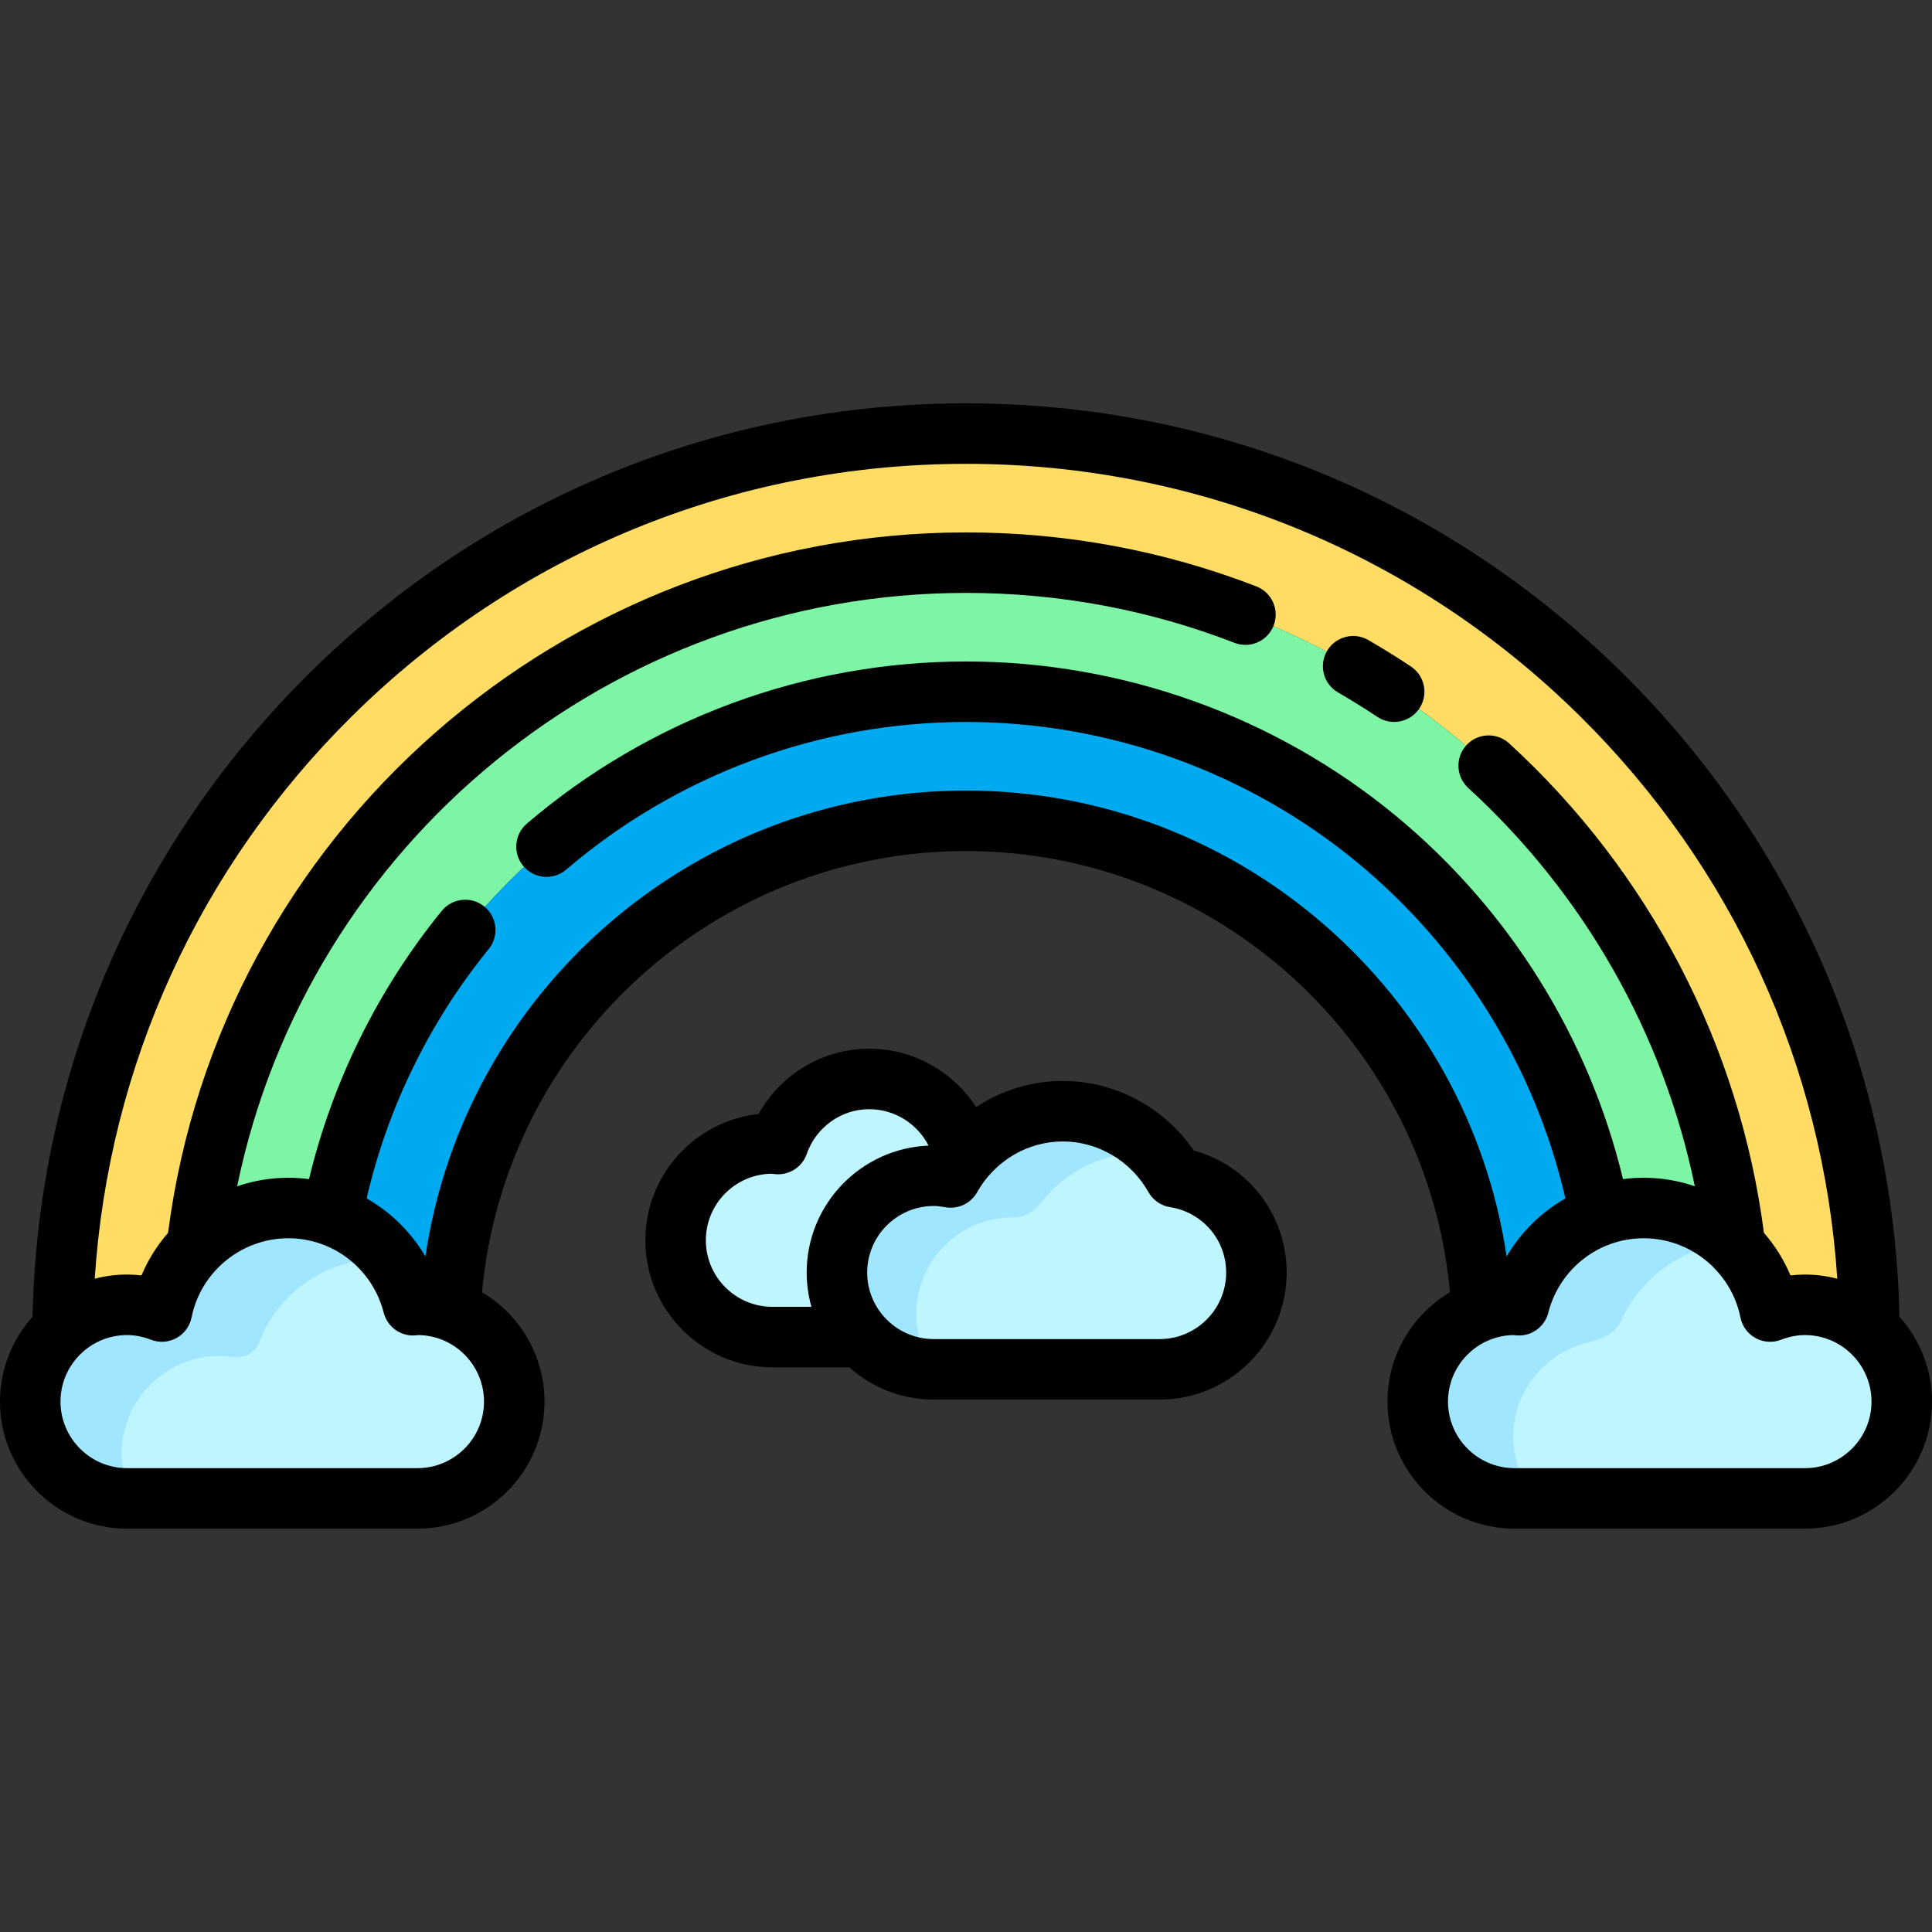 <?xml version="1.0" encoding="iso-8859-1"?>
<!-- Uploaded to: SVG Repo, www.svgrepo.com, Generator: SVG Repo Mixer Tools -->
<svg height="800px" width="800px" version="1.1" id="Layer_1" xmlns="http://www.w3.org/2000/svg" xmlns:xlink="http://www.w3.org/1999/xlink" 
	 viewBox="0 0 512 512" xml:space="preserve">
<rect x="0" y="0" width="512" height="512" fill="#333333" stroke="none"/>
<path style="fill:#BEF5FF;" d="M230.347,285.929c-11.209,0-20.639,7.236-24.13,17.256c-0.514-0.031-1.002-0.154-1.523-0.154
	c-14.168,0-25.653,11.485-25.653,25.653c0,14.168,11.485,25.653,25.653,25.653H256v-42.756
	C256,297.414,244.515,285.929,230.347,285.929z"/>
<path style="fill:#FFDC64;" d="M256,114.906c-132.235,0-239.432,107.197-239.432,239.432h34.205
	c0-113.344,91.883-205.228,205.228-205.228s205.228,91.883,205.228,205.228h34.205C495.432,222.103,388.235,114.906,256,114.906z"/>
<path style="fill:#7DF5A5;" d="M256,149.111c-113.344,0-205.228,91.883-205.228,205.228h34.205
	c0-94.454,76.569-171.023,171.023-171.023s171.023,76.569,171.023,171.023h34.205C461.228,240.994,369.344,149.111,256,149.111z"/>
<path style="fill:#00AAF0;" d="M256,183.315c-94.454,0-171.023,76.569-171.023,171.023h34.205
	c0-75.562,61.256-136.818,136.818-136.818s136.818,61.256,136.818,136.818h34.205C427.023,259.884,350.454,183.315,256,183.315z"/>
<g>
	<path style="fill:#BEF5FF;" d="M110.63,345.787c-0.402,0-0.776,0.1-1.173,0.119c-3.772-14.788-17.068-25.772-33.032-25.772
		c-16.572,0-30.38,11.789-33.523,27.436c-2.873-1.113-5.968-1.783-9.233-1.783c-14.168,0-25.653,11.485-25.653,25.653
		c0,14.168,11.485,25.653,25.653,25.653c10.267,0,68.176,0,76.96,0c14.168,0,25.653-11.485,25.653-25.653
		C136.284,357.272,124.799,345.787,110.63,345.787z"/>
	<path style="fill:#BEF5FF;" d="M311.335,311.989c-5.866-10.401-16.887-17.508-29.681-17.508c-12.813,0-23.847,7.128-29.707,17.556
		c-1.467-0.261-2.958-0.453-4.498-0.453c-14.168,0-25.653,11.485-25.653,25.653c0,14.168,11.485,25.653,25.653,25.653
		c5.947,0,55.586,0,59.858,0c14.168,0,25.653-11.485,25.653-25.653C332.96,324.448,323.577,313.932,311.335,311.989z"/>
</g>
<path style="fill:#A0E6FF;" d="M33.516,377.152c2.35-7.233,8.047-13.182,15.112-15.997c4.526-1.803,8.853-2.161,12.867-1.558
	c3.091,0.465,6.102-1.037,7.221-3.956c4.922-12.846,17.36-21.968,31.939-21.968c1.014,0,1.982,0.168,2.972,0.254
	c-6.208-8.325-16.008-13.793-27.201-13.793c-16.572,0-30.38,11.789-33.523,27.436c-6.036-2.337-13.057-2.725-20.568,0.964
	c-6.663,3.272-11.857,9.398-13.573,16.62c-4.01,16.893,8.691,31.94,24.907,31.94c0.455,0,1.112,0,1.747,0
	C32.343,391.405,31.103,384.579,33.516,377.152z"/>
<path style="fill:#BEF5FF;" d="M401.37,345.787c0.402,0,0.776,0.1,1.173,0.119c3.772-14.788,17.068-25.772,33.032-25.772
	c16.572,0,30.38,11.789,33.523,27.436c2.873-1.113,5.968-1.783,9.233-1.783c14.168,0,25.653,11.485,25.653,25.653
	c0,14.168-11.485,25.653-25.653,25.653c-10.267,0-68.176,0-76.96,0c-14.168,0-25.653-11.485-25.653-25.653
	C375.716,357.272,387.201,345.787,401.37,345.787z"/>
<g>
	<path style="fill:#A0E6FF;" d="M401.014,380.705c0-12.231,8.601-22.283,20.015-25.031c6.095-1.469,7.638-3.681,8.721-5.99
		c5.288-11.264,16.148-19.393,29.228-20.123c-6.124-5.792-14.307-9.425-23.403-9.425c-15.964,0-29.26,10.984-33.032,25.772
		c-0.398-0.018-0.771-0.119-1.173-0.119c-14.168,0-25.653,11.485-25.653,25.653s11.485,25.653,25.653,25.653
		c1.139,0,3.133,0,5.713,0C403.35,392.639,401.014,386.972,401.014,380.705z"/>
	<path style="fill:#A0E6FF;" d="M242.817,348.281c0-14.168,11.486-25.776,25.653-25.653c5.166,0.045,7.363-4.024,9.141-5.975
		c6.216-6.818,15.101-11.127,25.063-11.127c1.411,0,2.79,0.12,4.153,0.288c-6.222-6.915-15.13-11.332-25.173-11.332
		c-12.813,0-23.847,7.128-29.707,17.556c-1.467-0.261-2.958-0.453-4.498-0.453c-14.168,0-25.653,11.485-25.653,25.653
		c0,14.156,11.468,25.631,25.618,25.65C244.531,358.737,242.817,353.716,242.817,348.281z"/>
</g>
<path d="M354.584,183.497c3.535,2.045,7.049,4.226,10.446,6.484c1.365,0.908,2.906,1.341,4.431,1.341c2.594,0,5.14-1.258,6.684-3.58
	c2.451-3.688,1.448-8.663-2.238-11.114c-3.674-2.441-7.474-4.8-11.294-7.011c-3.833-2.217-8.736-0.906-10.954,2.926
	C349.442,176.376,350.752,181.28,354.584,183.497z"/>
<path d="M503.374,348.965c-1.374-64.579-27.373-125.082-73.398-170.59C383.354,132.277,321.569,106.889,256,106.889
	c-65.583,0-127.378,25.397-174.003,71.511C35.986,223.908,9.999,284.398,8.626,348.965C3.268,354.929,0,362.81,0,371.441
	c0,18.566,15.105,33.67,33.67,33.67h76.96c18.566,0,33.67-15.105,33.67-33.67c0-12.32-6.654-23.112-16.555-28.981
	c6.021-65.893,61.568-116.923,128.254-116.923c66.58,0,122.234,51.072,128.257,116.921c-9.902,5.868-16.557,16.661-16.557,28.983
	c0,18.566,15.105,33.67,33.67,33.67h76.96c18.566,0,33.67-15.105,33.67-33.67C512,362.81,508.732,354.929,503.374,348.965z
	 M110.63,389.077H33.67c-9.725,0-17.637-7.912-17.637-17.637c0-9.725,7.912-17.637,17.637-17.637c2.077,0,4.209,0.418,6.339,1.242
	c2.206,0.855,4.676,0.69,6.749-0.447s3.539-3.132,4.005-5.451C53.206,336.982,64,328.15,76.426,328.15
	c11.911,0,22.299,8.116,25.264,19.737c0.94,3.684,4.361,6.208,8.136,6.026c0.363-0.017,0.719-0.053,1.124-0.108
	c9.578,0.172,17.316,8.017,17.316,17.635C128.267,381.165,120.355,389.077,110.63,389.077z M256,209.503
	c-72.263,0-132.894,53.296-143.263,123.487c-3.777-6.461-9.175-11.757-15.578-15.395c5.555-24.064,16.682-46.831,32.347-66.078
	c2.795-3.433,2.277-8.484-1.158-11.278c-3.433-2.794-8.483-2.278-11.278,1.158c-16.878,20.737-28.961,45.201-35.177,71.084
	c-1.794-0.235-3.618-0.363-5.467-0.363c-4.72,0-9.292,0.795-13.578,2.26C81.485,223.745,162.002,157.127,256,157.127
	c24.543,0,48.484,4.45,71.159,13.226c4.13,1.6,8.772-0.453,10.369-4.582c1.598-4.129-0.453-8.772-4.582-10.369
	c-24.528-9.495-50.417-14.308-76.946-14.308c-106.95,0-197.769,79.766-211.466,185.623c-2.895,3.332-5.289,7.127-7.037,11.283
	c-1.275-0.153-2.553-0.23-3.828-0.23c-2.96,0-5.831,0.388-8.567,1.108C28.809,282.437,52.731,229.9,93.272,189.8
	c43.603-43.127,101.395-66.877,162.728-66.877c61.32,0,119.103,23.742,162.703,66.853c40.555,40.101,64.488,92.648,68.194,149.103
	c-2.737-0.72-5.607-1.108-8.568-1.108c-1.275,0-2.553,0.077-3.828,0.23c-1.75-4.161-4.146-7.961-7.046-11.295
	c-6.44-49.705-30.343-95.681-67.522-129.711c-3.267-2.99-8.337-2.764-11.327,0.501c-2.989,3.265-2.764,8.336,0.501,11.326
	c30.768,28.161,51.709,65.16,60.042,105.554c-4.285-1.464-8.857-2.26-13.576-2.26c-1.849,0-3.673,0.128-5.467,0.362
	c-9.01-37.531-30.23-71.547-60.217-96.293C337.94,189.818,297.493,175.299,256,175.299c-42.674,0-84.005,15.264-116.38,42.98
	c-3.363,2.88-3.756,7.94-0.876,11.304c2.879,3.363,7.94,3.756,11.304,0.876c29.472-25.231,67.1-39.127,105.953-39.127
	c37.778,0,74.6,13.218,103.684,37.22c27.675,22.839,47.153,54.336,55.16,89.041c-6.405,3.64-11.805,8.936-15.583,15.401
	C388.882,262.843,328.149,209.503,256,209.503z M478.33,389.077h-76.96c-9.725,0-17.637-7.912-17.637-17.637
	c0-9.617,7.738-17.46,17.314-17.634c0.372,0.05,0.746,0.089,1.128,0.107c3.796,0.167,7.197-2.343,8.136-6.026
	c2.964-11.621,13.353-19.737,25.263-19.737c6.993,0,13.468,2.797,18.23,7.411c0.142,0.162,0.29,0.317,0.445,0.468
	c3.462,3.522,5.965,8.021,6.989,13.12c0.466,2.318,1.932,4.314,4.005,5.451c2.074,1.136,4.543,1.301,6.749,0.447
	c2.129-0.824,4.262-1.242,6.339-1.242c9.725,0,17.637,7.912,17.637,17.637S488.055,389.077,478.33,389.077z"/>
<path d="M316.343,304.882c-7.844-11.446-20.821-18.418-34.69-18.418c-8.284,0-16.244,2.489-22.985,6.93
	c-6.063-9.395-16.627-15.481-28.321-15.481c-12.279,0-23.441,6.76-29.308,17.299c-16.853,1.829-30.016,16.142-30.016,33.473
	c0,18.566,15.105,33.67,33.67,33.67h20.367c5.955,5.313,13.799,8.551,22.389,8.551h59.858c18.566,0,33.67-15.105,33.67-33.67
	C340.977,321.922,330.824,308.867,316.343,304.882z M187.056,328.685c0-9.642,7.778-17.503,17.391-17.636l0.011,0.001
	c0.423,0.059,0.847,0.11,1.281,0.136c3.572,0.208,6.869-1.977,8.05-5.365c2.473-7.103,9.128-11.875,16.558-11.875
	c6.75,0,12.78,3.866,15.728,9.655c-17.931,0.724-32.296,15.53-32.296,33.635c0,3.148,0.444,6.193,1.256,9.086h-10.342
	C194.968,346.322,187.056,338.41,187.056,328.685z M307.307,354.873h-59.858c-9.725,0-17.637-7.912-17.637-17.637
	c0-9.725,7.912-17.637,17.637-17.637c0.856,0,1.811,0.102,3.096,0.33c3.354,0.595,6.721-0.994,8.392-3.966
	c4.667-8.306,13.372-13.467,22.717-13.467c9.329,0,18.027,5.146,22.698,13.43c1.201,2.13,3.31,3.596,5.725,3.979
	c8.615,1.367,14.867,8.656,14.867,17.33C324.944,346.961,317.032,354.873,307.307,354.873z"/>
</svg>